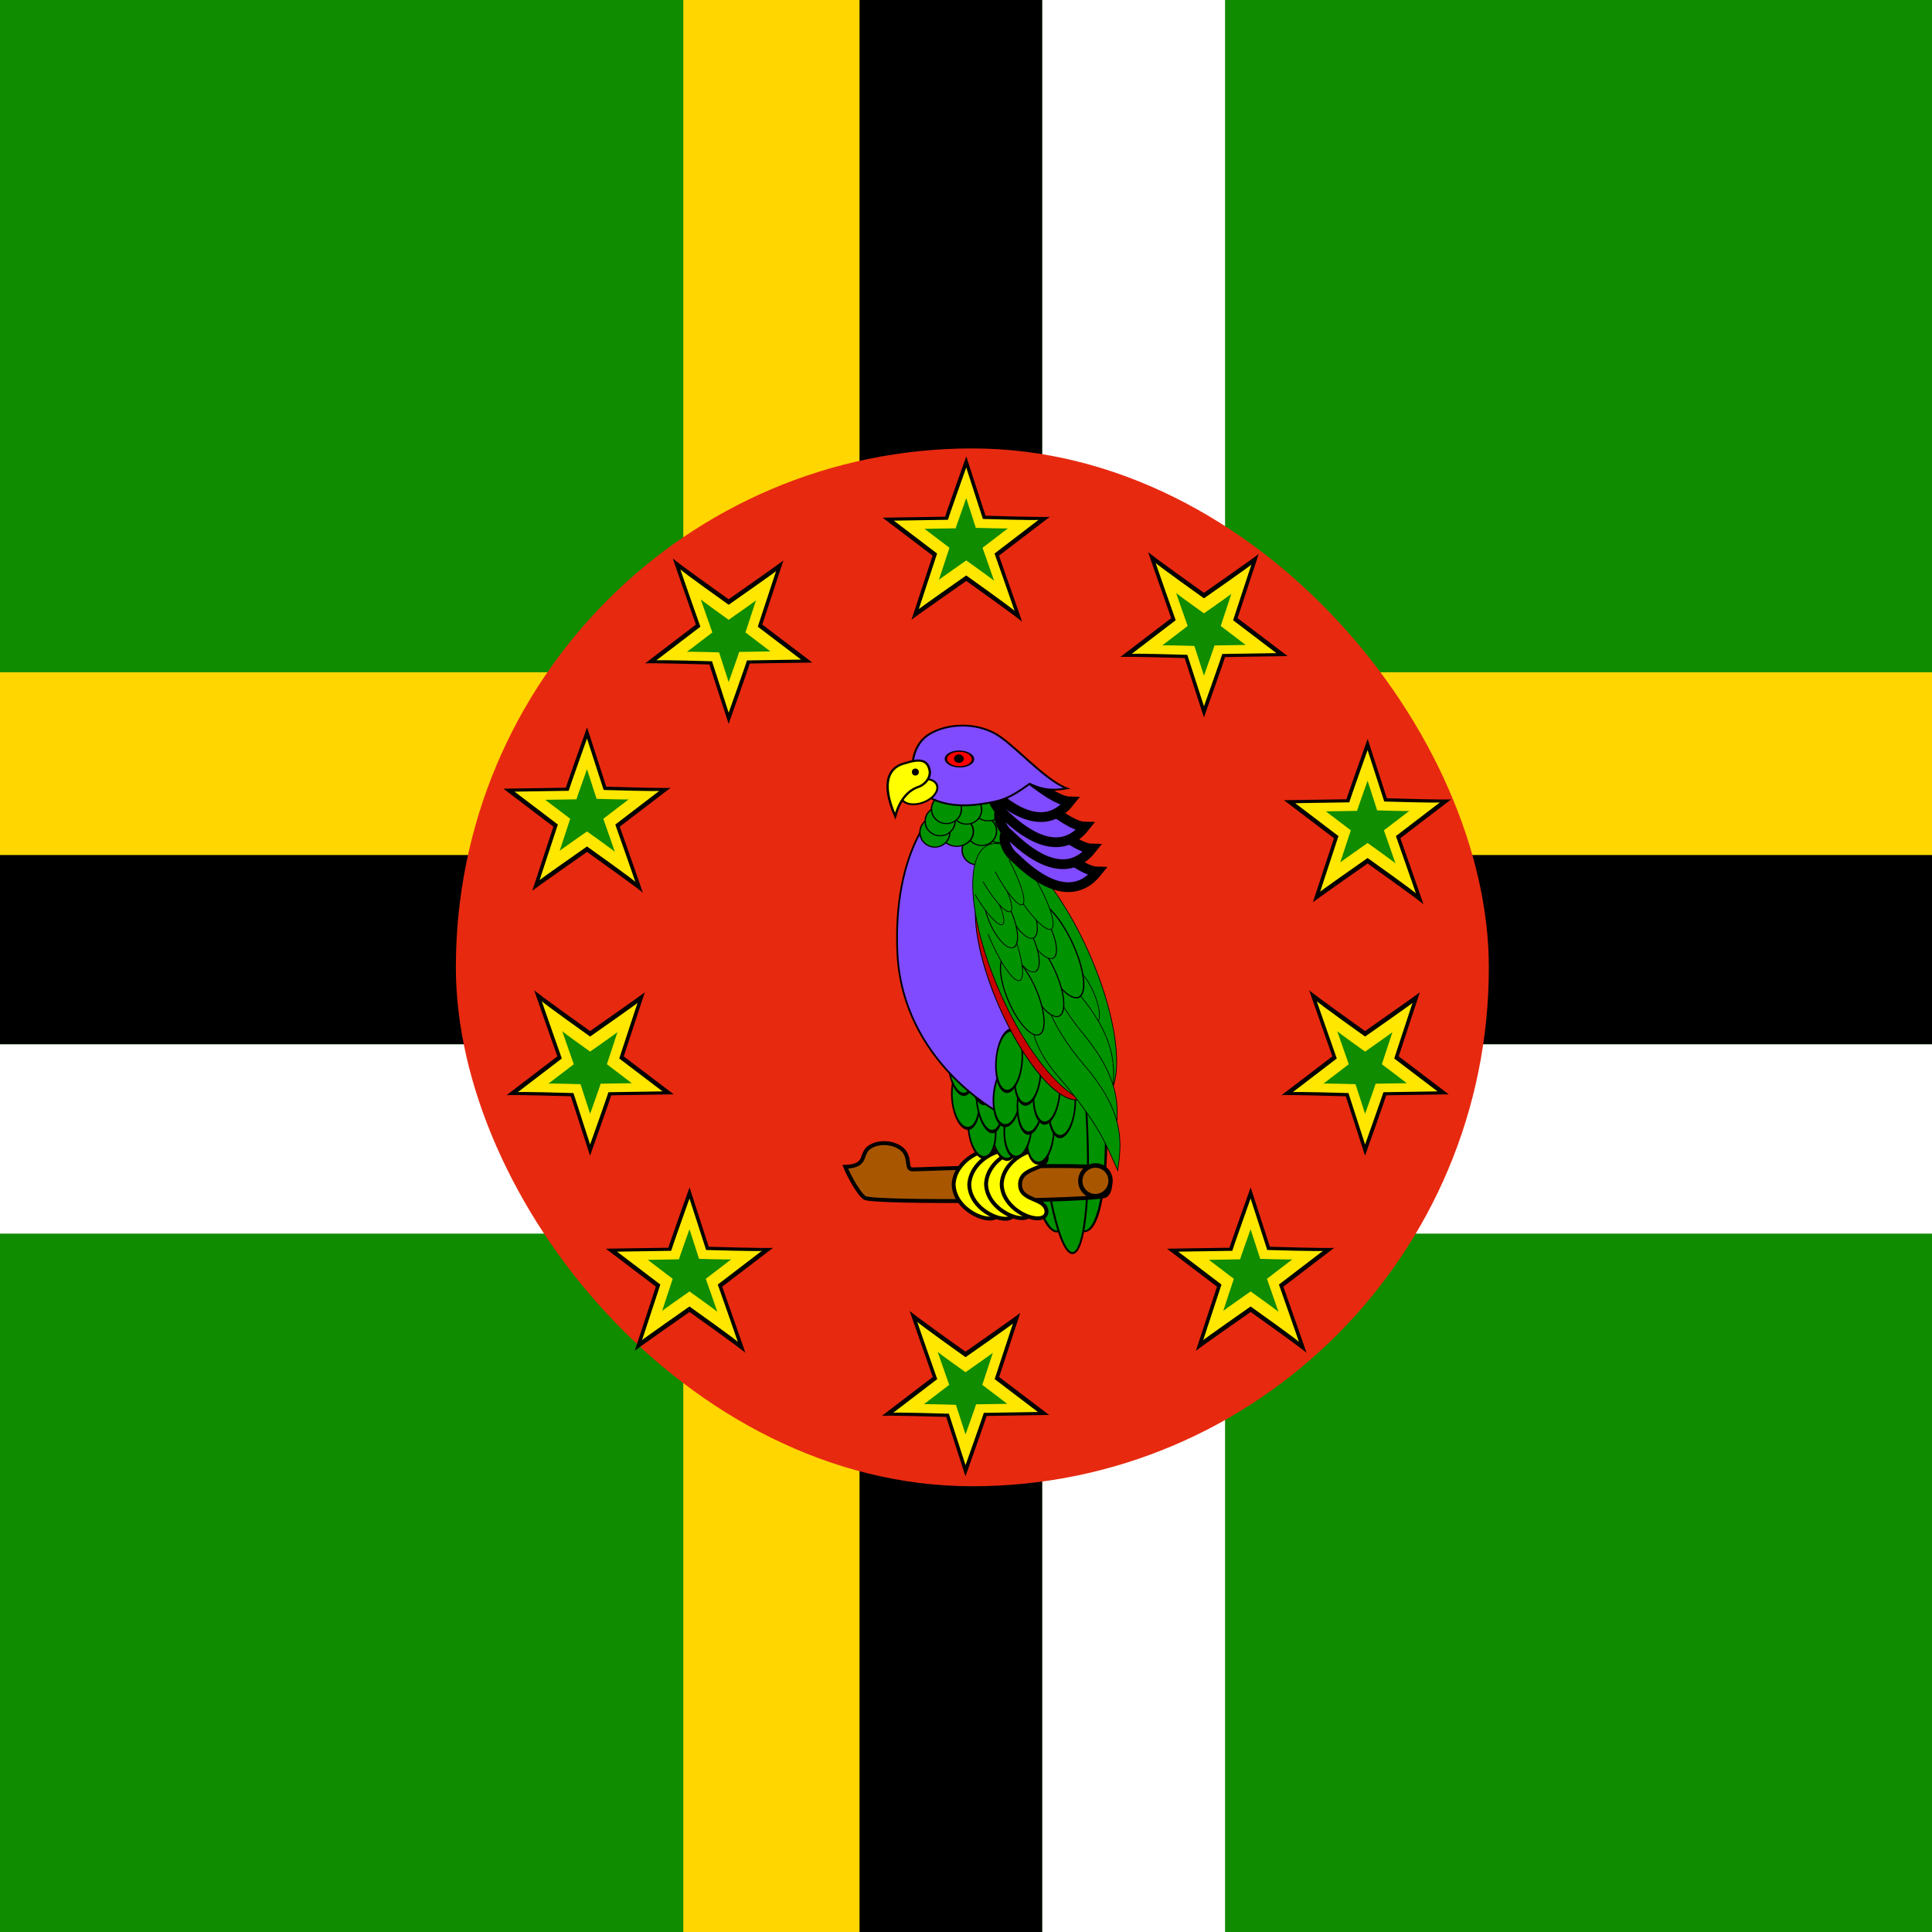 <svg xmlns="http://www.w3.org/2000/svg" height="512" width="512" version="1"><rect width="100%" height="100%" fill="#333333" stroke="none"/><defs><clipPath id="a"><rect fill-opacity=".67" height="512" width="512"/></clipPath></defs><g fill-rule="evenodd" clip-path="url(#a)"><rect height="512" width="1027.5" x="-258.27" fill="#108c00"/><rect height="50.162" width="1032.6" y="178.16" x="-260" fill="#ffd600"/><rect height="512" width="48.432" x="181.08" fill="#ffd600"/><rect height="512" width="48.432" x="227.78"/><rect height="50.162" width="1032.6" y="226.59" x="-260"/><rect height="50.162" width="1032.6" y="276.76" x="-260" fill="#fff"/><rect height="512" width="48.432" x="276.22" fill="#fff"/><rect transform="scale(-1)" ry="137.51" width="273.75" y="-393.87" x="-394.56" height="275.03" fill="#e72910"/><g transform="matrix(.353 0 0 .353 82.476 178.92)"><path d="M475.897-118.95c0-.731 15.885-45.306 15.885-45.306l14.441 44.575s48.376 1.462 48.376.731l-38.267 29.23s18.05 51.152 17.329 49.691c-.722-1.462-41.878-30.692-41.878-30.692s-41.877 29.23-41.155 29.23l15.884-48.229-37.544-28.501 46.931-.731z"/><g><path d="M477.996-116.633c0-.633 13.749-39.261 13.749-39.261l12.499 38.628s41.871 1.267 41.871.633l-33.122 25.33s15.623 44.327 14.999 43.061c-.625-1.267-36.247-26.597-36.247-26.597s-36.246 25.33-35.621 25.33l13.748-41.794-32.496-24.698 40.621-.633z" fill="#ffe700"/><path d="M483.82-110.226c0-.365 7.924-22.641 7.924-22.641l7.204 22.275s24.133.73 24.133.365l-19.09 14.607s9.005 25.562 8.645 24.832c-.36-.73-20.891-15.338-20.891-15.338s-20.891 14.607-20.531 14.607l7.924-24.101-18.73-14.243 23.413-.365z" fill="#108c00"/></g></g><g transform="matrix(.353 0 0 .353 188.84 253.8)"><path d="M475.897-118.95c0-.731 15.885-45.306 15.885-45.306l14.441 44.575s48.376 1.462 48.376.731l-38.267 29.23s18.05 51.152 17.329 49.691c-.722-1.462-41.878-30.692-41.878-30.692s-41.877 29.23-41.155 29.23l15.884-48.229-37.544-28.501 46.931-.731z"/><g><path d="M477.996-116.633c0-.633 13.749-39.261 13.749-39.261l12.499 38.628s41.871 1.267 41.871.633l-33.122 25.33s15.623 44.327 14.999 43.061c-.625-1.267-36.247-26.597-36.247-26.597s-36.246 25.33-35.621 25.33l13.748-41.794-32.496-24.698 40.621-.633z" fill="#ffe700"/><path d="M483.82-110.226c0-.365 7.924-22.641 7.924-22.641l7.204 22.275s24.133.73 24.133.365l-19.09 14.607s9.005 25.562 8.645 24.832c-.36-.73-20.891-15.338-20.891-15.338s-20.891 14.607-20.531 14.607l7.924-24.101-18.73-14.243 23.413-.365z" fill="#108c00"/></g></g><g transform="matrix(.353 0 0 .353 157.84 372.65)"><path d="M475.897-118.95c0-.731 15.885-45.306 15.885-45.306l14.441 44.575s48.376 1.462 48.376.731l-38.267 29.23s18.05 51.152 17.329 49.691c-.722-1.462-41.878-30.692-41.878-30.692s-41.877 29.23-41.155 29.23l15.884-48.229-37.544-28.501 46.931-.731z"/><g><path d="M477.996-116.633c0-.633 13.749-39.261 13.749-39.261l12.499 38.628s41.871 1.267 41.871.633l-33.122 25.33s15.623 44.327 14.999 43.061c-.625-1.267-36.247-26.597-36.247-26.597s-36.246 25.33-35.621 25.33l13.748-41.794-32.496-24.698 40.621-.633z" fill="#ffe700"/><path d="M483.82-110.226c0-.365 7.924-22.641 7.924-22.641l7.204 22.275s24.133.73 24.133.365l-19.09 14.607s9.005 25.562 8.645 24.832c-.36-.73-20.891-15.338-20.891-15.338s-20.891 14.607-20.531 14.607l7.924-24.101-18.73-14.243 23.413-.365z" fill="#108c00"/></g></g><g transform="matrix(.353 0 0 .353 9.132 372.65)"><path d="M475.897-118.95c0-.731 15.885-45.306 15.885-45.306l14.441 44.575s48.376 1.462 48.376.731l-38.267 29.23s18.05 51.152 17.329 49.691c-.722-1.462-41.878-30.692-41.878-30.692s-41.877 29.23-41.155 29.23l15.884-48.229-37.544-28.501 46.931-.731z"/><g><path d="M477.996-116.633c0-.633 13.749-39.261 13.749-39.261l12.499 38.628s41.871 1.267 41.871.633l-33.122 25.33s15.623 44.327 14.999 43.061c-.625-1.267-36.247-26.597-36.247-26.597s-36.246 25.33-35.621 25.33l13.748-41.794-32.496-24.698 40.621-.633z" fill="#ffe700"/><path d="M483.82-110.226c0-.365 7.924-22.641 7.924-22.641l7.204 22.275s24.133.73 24.133.365l-19.09 14.607s9.005 25.562 8.645 24.832c-.36-.73-20.891-15.338-20.891-15.338s-20.891 14.607-20.531 14.607l7.924-24.101-18.73-14.243 23.413-.365z" fill="#108c00"/></g></g><g transform="matrix(.353 0 0 .353 -18.025 250.74)"><path d="M475.897-118.95c0-.731 15.885-45.306 15.885-45.306l14.441 44.575s48.376 1.462 48.376.731l-38.267 29.23s18.05 51.152 17.329 49.691c-.722-1.462-41.878-30.692-41.878-30.692s-41.877 29.23-41.155 29.23l15.884-48.229-37.544-28.501 46.931-.731z"/><g><path d="M477.996-116.633c0-.633 13.749-39.261 13.749-39.261l12.499 38.628s41.871 1.267 41.871.633l-33.122 25.33s15.623 44.327 14.999 43.061c-.625-1.267-36.247-26.597-36.247-26.597s-36.246 25.33-35.621 25.33l13.748-41.794-32.496-24.698 40.621-.633z" fill="#ffe700"/><path d="M483.82-110.226c0-.365 7.924-22.641 7.924-22.641l7.204 22.275s24.133.73 24.133.365l-19.09 14.607s9.005 25.562 8.645 24.832c-.36-.73-20.891-15.338-20.891-15.338s-20.891 14.607-20.531 14.607l7.924-24.101-18.73-14.243 23.413-.365z" fill="#108c00"/></g></g><g transform="matrix(-.353 0 0 -.353 492.65 132.14)"><path d="M475.897-118.95c0-.731 15.885-45.306 15.885-45.306l14.441 44.575s48.376 1.462 48.376.731l-38.267 29.23s18.05 51.152 17.329 49.691c-.722-1.462-41.878-30.692-41.878-30.692s-41.877 29.23-41.155 29.23l15.884-48.229-37.544-28.501 46.931-.731z"/><g><path d="M477.996-116.633c0-.633 13.749-39.261 13.749-39.261l12.499 38.628s41.871 1.267 41.871.633l-33.122 25.33s15.623 44.327 14.999 43.061c-.625-1.267-36.247-26.597-36.247-26.597s-36.246 25.33-35.621 25.33l13.748-41.794-32.496-24.698 40.621-.633z" fill="#ffe700"/><path d="M483.82-110.226c0-.365 7.924-22.641 7.924-22.641l7.204 22.275s24.133.73 24.133.365l-19.09 14.607s9.005 25.562 8.645 24.832c-.36-.73-20.891-15.338-20.891-15.338s-20.891 14.607-20.531 14.607l7.924-24.101-18.73-14.243 23.413-.365z" fill="#108c00"/></g></g><g transform="matrix(-.353 0 0 -.353 535.35 248.28)"><path d="M475.897-118.95c0-.731 15.885-45.306 15.885-45.306l14.441 44.575s48.376 1.462 48.376.731l-38.267 29.23s18.05 51.152 17.329 49.691c-.722-1.462-41.878-30.692-41.878-30.692s-41.877 29.23-41.155 29.23l15.884-48.229-37.544-28.501 46.931-.731z"/><g><path d="M477.996-116.633c0-.633 13.749-39.261 13.749-39.261l12.499 38.628s41.871 1.267 41.871.633l-33.122 25.33s15.623 44.327 14.999 43.061c-.625-1.267-36.247-26.597-36.247-26.597s-36.246 25.33-35.621 25.33l13.748-41.794-32.496-24.698 40.621-.633z" fill="#ffe700"/><path d="M483.82-110.226c0-.365 7.924-22.641 7.924-22.641l7.204 22.275s24.133.73 24.133.365l-19.09 14.607s9.005 25.562 8.645 24.832c-.36-.73-20.891-15.338-20.891-15.338s-20.891 14.607-20.531 14.607l7.924-24.101-18.73-14.243 23.413-.365z" fill="#108c00"/></g></g><g transform="matrix(-.353 0 0 -.353 429.46 333.25)"><path d="M475.897-118.95c0-.731 15.885-45.306 15.885-45.306l14.441 44.575s48.376 1.462 48.376.731l-38.267 29.23s18.05 51.152 17.329 49.691c-.722-1.462-41.878-30.692-41.878-30.692s-41.877 29.23-41.155 29.23l15.884-48.229-37.544-28.501 46.931-.731z"/><g><path d="M477.996-116.633c0-.633 13.749-39.261 13.749-39.261l12.499 38.628s41.871 1.267 41.871.633l-33.122 25.33s15.623 44.327 14.999 43.061c-.625-1.267-36.247-26.597-36.247-26.597s-36.246 25.33-35.621 25.33l13.748-41.794-32.496-24.698 40.621-.633z" fill="#ffe700"/><path d="M483.82-110.226c0-.365 7.924-22.641 7.924-22.641l7.204 22.275s24.133.73 24.133.365l-19.09 14.607s9.005 25.562 8.645 24.832c-.36-.73-20.891-15.338-20.891-15.338s-20.891 14.607-20.531 14.607l7.924-24.101-18.73-14.243 23.413-.365z" fill="#108c00"/></g></g><g transform="matrix(-.353 0 0 -.353 329.97 248.28)"><path d="M475.897-118.95c0-.731 15.885-45.306 15.885-45.306l14.441 44.575s48.376 1.462 48.376.731l-38.267 29.23s18.05 51.152 17.329 49.691c-.722-1.462-41.878-30.692-41.878-30.692s-41.877 29.23-41.155 29.23l15.884-48.229-37.544-28.501 46.931-.731z"/><g><path d="M477.996-116.633c0-.633 13.749-39.261 13.749-39.261l12.499 38.628s41.871 1.267 41.871.633l-33.122 25.33s15.623 44.327 14.999 43.061c-.625-1.267-36.247-26.597-36.247-26.597s-36.246 25.33-35.621 25.33l13.748-41.794-32.496-24.698 40.621-.633z" fill="#ffe700"/><path d="M483.82-110.226c0-.365 7.924-22.641 7.924-22.641l7.204 22.275s24.133.73 24.133.365l-19.09 14.607s9.005 25.562 8.645 24.832c-.36-.73-20.891-15.338-20.891-15.338s-20.891 14.607-20.531 14.607l7.924-24.101-18.73-14.243 23.413-.365z" fill="#108c00"/></g></g><g transform="matrix(-.353 0 0 -.353 366.69 133.85)"><path d="M475.897-118.95c0-.731 15.885-45.306 15.885-45.306l14.441 44.575s48.376 1.462 48.376.731l-38.267 29.23s18.05 51.152 17.329 49.691c-.722-1.462-41.878-30.692-41.878-30.692s-41.877 29.23-41.155 29.23l15.884-48.229-37.544-28.501 46.931-.731z"/><g><path d="M477.996-116.633c0-.633 13.749-39.261 13.749-39.261l12.499 38.628s41.871 1.267 41.871.633l-33.122 25.33s15.623 44.327 14.999 43.061c-.625-1.267-36.247-26.597-36.247-26.597s-36.246 25.33-35.621 25.33l13.748-41.794-32.496-24.698 40.621-.633z" fill="#ffe700"/><path d="M483.82-110.226c0-.365 7.924-22.641 7.924-22.641l7.204 22.275s24.133.73 24.133.365l-19.09 14.607s9.005 25.562 8.645 24.832c-.36-.73-20.891-15.338-20.891-15.338s-20.891 14.607-20.531 14.607l7.924-24.101-18.73-14.243 23.413-.365z" fill="#108c00"/></g></g><g transform="matrix(1.036 0 0 1.036 -250.6 359.43)"><g transform="matrix(.164 -.016 .012 .184 429.84 -215.63)" stroke="#000" stroke-width="2.5" fill="#009200"><ellipse rx="30.805" ry="189.82" transform="matrix(1.405 -.006 .008 1 -534.29 263.72)" cy="586.13" cx="680.21"/><ellipse rx="30.805" ry="189.82" transform="matrix(1.486 -.006 .009 1 -547.22 267.05)" cy="586.13" cx="680.21"/><ellipse rx="30.805" ry="189.82" transform="matrix(1.189 -.006 .007 1.105 -364.93 214.1)" cy="586.13" cx="680.21"/></g><g stroke="#000" transform="translate(72.865 -9.797)"><path d="M385.284-38.662c6.074-.252 3.436-3.503 6.503-5.231 3.067-1.728 7.429-.584 8.738 1.575 1.309 2.16.259 4.279 1.944 4.308 1.686.029 47.534-1.893 49.186-.083 1.653 1.809 1.924 5.376.213 6.771-1.712 1.395-59.675 2.04-61.671.581-1.996-1.459-4.919-7.564-4.912-7.92z" fill="#a95600"/><path d="M417.677-34.196c-.11 4.582 6.666 3.284 6.759 7.11-.205 4.056-11.361.248-11.468-7.172.464-7.412 11.385-11.075 11.52-6.842.1 3.519-6.7 2.322-6.81 6.904z" fill="#ff0"/><path d="M421.677-34.143c-.11 4.582 6.666 3.284 6.759 7.11-.205 4.056-11.361.248-11.468-7.172.464-7.412 11.385-11.075 11.52-6.842.1 3.519-6.7 2.322-6.81 6.904z" fill="#ff0"/><path d="M425.967-34.305c-.11 4.582 6.666 3.284 6.759 7.11-.205 4.056-11.361.248-11.468-7.172.464-7.412 11.385-11.075 11.52-6.842.1 3.519-6.7 2.322-6.81 6.904z" fill="#ff0"/><path d="M429.967-34.252c-.11 4.582 6.666 3.284 6.759 7.11-.205 4.056-11.361.248-11.468-7.172.464-7.412 11.385-11.075 11.52-6.842.1 3.519-6.7 2.322-6.81 6.904z" fill="#ff0"/><ellipse rx="3.534" ry="3.403" transform="matrix(1.095 .016 -.024 1.154 -75.571 4.678)" cy="-41.086" cx="478.38" fill="#a95600"/></g><g transform="matrix(.995 -.101 .101 .995 66.684 66.338)" stroke="#000" stroke-width="2.5" fill="#009200"><ellipse rx="20.814" ry="24.144" transform="matrix(.166 -.008 .002 .315 369.8 -361.65)" cy="905" cx="427.11"/><ellipse rx="20.814" ry="24.144" transform="matrix(.166 -.008 .002 .315 364.04 -362.7)" cy="905" cx="427.11"/><ellipse rx="20.814" ry="24.144" transform="matrix(.166 -.008 .002 .315 360.64 -370.55)" cy="905" cx="427.11"/><ellipse rx="20.814" ry="24.144" transform="matrix(.16 -.009 .002 .348 369.3 -399.35)" cy="905" cx="427.11"/><ellipse rx="20.814" ry="24.144" transform="matrix(.16 -.008 .002 .326 377.41 -379.07)" cy="905" cx="427.11"/><ellipse rx="20.814" ry="24.144" transform="matrix(.16 -.008 .002 .326 373.22 -382.21)" cy="905" cx="427.11"/><ellipse rx="20.814" ry="24.144" transform="matrix(.16 -.008 .002 .326 367.99 -386.66)" cy="905" cx="427.11"/><ellipse rx="20.814" ry="24.144" transform="matrix(.16 -.008 .002 .326 363.01 -389.54)" cy="905" cx="427.11"/></g><path d="M173.17 346.35s-54.198 64.893-21.252 208.82c33.958 144.59 178.96 189.78 178.96 189.78s26.496-47.423 1.726-164.04c-39.96-169.85-116.14-234.56-116.14-234.56h-43.293z" transform="matrix(.177 .032 -.031 .182 461.79 -208.61)" stroke="#000" stroke-width="2.5" fill="#804bff"/><g transform="matrix(.997 .078 -.078 .997 60.532 -11.76)" stroke="#000" stroke-width="2.5" fill="#009200"><ellipse rx="20.814" ry="24.144" transform="matrix(.166 -.008 .002 .315 369.8 -361.65)" cy="905" cx="427.11"/><ellipse rx="20.814" ry="24.144" transform="matrix(.166 -.008 .002 .315 364.04 -362.7)" cy="905" cx="427.11"/><ellipse rx="20.814" ry="24.144" transform="matrix(.166 -.008 .002 .315 360.64 -370.55)" cy="905" cx="427.11"/><ellipse rx="20.814" ry="24.144" transform="matrix(.16 -.009 .002 .348 369.3 -399.35)" cy="905" cx="427.11"/><ellipse rx="20.814" ry="24.144" transform="matrix(.16 -.008 .002 .326 377.41 -379.07)" cy="905" cx="427.11"/><ellipse rx="20.814" ry="24.144" transform="matrix(.16 -.008 .002 .326 373.22 -382.21)" cy="905" cx="427.11"/><ellipse rx="20.814" ry="24.144" transform="matrix(.16 -.008 .002 .326 367.99 -386.66)" cy="905" cx="427.11"/><ellipse rx="20.814" ry="24.144" transform="matrix(.16 -.008 .002 .326 363.01 -389.54)" cy="905" cx="427.11"/></g><ellipse rx="58.28" ry="186.49" stroke="#000" transform="matrix(.157 -.061 .064 .148 369.61 -145.05)" cy="606.11" cx="624.42" stroke-width="1pt" fill="#c90000"/><g stroke="#000" fill="#009200" transform="matrix(1 .018 -.018 1 -34.814 -4.628)"><ellipse rx="10.823" ry="12.905" transform="matrix(.395 0 0 .293 445.07 -230.53)" cy="356.75" cx="218.13"/><ellipse rx="10.823" ry="12.905" transform="matrix(.354 0 0 .293 457.17 -235.92)" cy="356.75" cx="218.13"/><ellipse rx="10.823" ry="12.905" transform="matrix(.354 0 0 .293 452 -235.92)" cy="356.75" cx="218.13"/><ellipse rx="10.823" ry="12.905" transform="matrix(.371 0 0 .275 449.48 -233.46)" cy="356.75" cx="218.13"/><ellipse rx="10.823" ry="12.905" transform="matrix(.371 0 0 .275 448.95 -237.93)" cy="356.75" cx="218.13"/><ellipse rx="10.823" ry="12.905" transform="matrix(.354 0 0 .293 447.01 -238.85)" cy="356.75" cx="218.13"/><ellipse rx="10.823" ry="12.905" transform="matrix(.354 0 0 .287 448.08 -241.58)" cy="356.75" cx="218.13"/><ellipse rx="10.823" ry="12.905" transform="matrix(.395 0 0 .293 432.77 -243.48)" cy="356.75" cx="218.13"/><ellipse rx="10.823" ry="12.905" transform="matrix(.371 0 0 .275 445.92 -243.48)" cy="356.75" cx="218.13"/><ellipse rx="10.823" ry="12.905" transform="matrix(.354 0 0 .287 444.16 -246.97)" cy="356.75" cx="218.13"/><ellipse rx="10.823" ry="12.905" transform="matrix(.354 0 0 .293 436.14 -243.17)" cy="356.75" cx="218.13"/><ellipse rx="10.823" ry="12.905" transform="matrix(.354 0 0 .287 437.42 -243.88)" cy="356.75" cx="218.13"/><ellipse rx="10.823" ry="12.905" transform="matrix(.354 0 0 .287 438.99 -247.02)" cy="356.75" cx="218.13"/></g><g stroke="#000" fill="#009200" transform="matrix(.18 -.005 .004 .185 420.99 -216.8)"><ellipse rx="67.438" ry="205.64" transform="matrix(.976 -.308 .363 .874 -245.81 324.4)" cy="564.48" cx="528.68"/><ellipse rx="13.321" ry="40.796" transform="matrix(.918 -.397 .397 .918 -210.48 304.49)" cy="646.07" cx="528.68"/><path d="M525.08 687.527c54.99 68.186 46.845 110.423 40.129 146.175-16.805-41.814-25.888-68.112-80.874-136.293-54.99-68.186-25.671-114.373-21.214-138.985 7.995 21.595 6.977 60.928 61.969 129.114z"/><path d="M528.92 741.605c54.99 68.186 46.845 110.423 40.129 146.175-16.805-41.814-25.888-68.112-80.874-136.293-54.99-68.186-25.671-114.373-21.214-138.985 7.995 21.595 6.977 60.928 61.969 129.114z"/><path d="M529.608 785.099c56.384 67.038 49.111 109.434 43.133 145.317-17.663-41.458-27.286-67.564-83.666-134.597-56.384-67.038-28.022-113.819-24.074-138.518 8.438 21.425 8.232 60.771 64.616 127.81z"/><ellipse rx="13.321" ry="40.796" transform="matrix(1.81 -.401 .699 1.635 -915.63 -221.01)" cy="646.07" cx="528.68"/><ellipse rx="13.321" ry="40.796" transform="matrix(1.626 -.231 .542 1.353 -739.49 -91.775)" cy="646.07" cx="528.68"/><ellipse rx="13.321" ry="40.796" transform="matrix(1.63 -.197 .513 1.363 -750.62 -91.826)" cy="646.07" cx="528.68"/><ellipse rx="13.321" ry="40.796" transform="matrix(1.314 -.201 .469 1.01 -531.06 47.568)" cy="646.07" cx="528.68"/><ellipse rx="13.321" ry="40.796" transform="matrix(1.326 -.13 .403 1.033 -517.87 12.211)" cy="646.07" cx="528.68"/><path d="M426.618 584.121c15.792 40.035 21.728 75.841 13.245 79.918-8.482 4.076-28.185-25.114-43.977-65.149"/><ellipse rx="13.321" ry="40.796" transform="matrix(1.326 -.13 .403 1.033 -519.53 -34.412)" cy="646.07" cx="528.68"/><ellipse rx="13.321" ry="40.796" transform="matrix(1.329 -.105 .38 1.04 -533.98 -40.121)" cy="646.07" cx="528.68"/><path d="M398.778 529.599c15.607 27.174 23.763 52.399 18.202 56.303-5.56 3.903-22.742-14.988-38.349-42.162"/><path d="M410.434 512.109c15.607 27.174 23.763 52.399 18.202 56.303-5.56 3.903-22.742-14.988-38.349-42.162"/><path d="M460.842 517.13c21.764 37.131 33.139 71.599 25.383 76.932-7.754 5.333-31.714-20.48-53.478-57.611"/><path d="M427.918 497.132c15.607 29.962 23.763 57.775 18.202 62.079-5.56 4.303-22.742-16.525-38.349-46.487"/></g><g stroke="#000" stroke-width="2.5" fill="#804bff"><path d="M499.664-134.623c-1.952 1.978-.037 5.66 1.753 6.987 2.007 1.818 13.277 13.698 21.218 3.654-6.367-.098-18.258-15.047-22.97-10.641z"/><path d="M498.266-140.5c-1.952 1.978-.037 5.66 1.753 6.987 2.007 1.818 13.277 13.698 21.218 3.654-6.367-.098-18.258-15.047-22.97-10.641z"/><path d="M496.491-146.118c-1.952 1.978-.037 5.66 1.753 6.987 2.007 1.818 13.277 13.698 21.218 3.654-6.367-.098-18.258-15.047-22.97-10.641z"/><path d="M492.621-152.552c-1.952 1.978-.037 5.66 1.753 6.987 2.007 1.818 13.277 13.698 21.218 3.654-6.367-.098-18.258-15.047-22.97-10.641z"/></g><g transform="matrix(1 .018 -.018 1 12.04 10.605)"><path d="M211.17 247.3c21.773-12.065 56.618-9.749 79.734 11.165 19.36 16.943 45.307 75.194 70.322 92.834-20.227.019-31.298-5.769-42.241-15.18-28.767 15.442-38.127 16.724-63.89 15.632-35.881-1.334-62.459-17.654-68.178-40.604-6.166-21.804 4.925-52.498 24.253-63.847z" transform="matrix(.209 -.041 .047 .181 407.8 -213.64)" stroke="#000" stroke-width="2.5" fill="#804bff"/><ellipse rx="14.154" ry="14.986" stroke="#000" transform="matrix(.245 0 0 .134 401.82 -215.18)" cy="323.04" cx="287.23" stroke-width="2.5" fill="#f00"/><ellipse rx="23.254" ry="15.895" stroke="#000" transform="matrix(.194 -.076 .068 .173 398.66 -208.06)" cy="348.26" cx="204.58" stroke-width="2.5" fill="#ff0"/><ellipse rx="5.828" ry="5.828" transform="matrix(.214 0 0 .185 411.29 -233.74)" cy="333.86" cx="283.9"/><path d="M516.8 260.29c4.425 18.107-6.674 43.083-33.133 52.609-26.775 13.173-46.079 41.831-55.641 88.017-47.244-103.27-23.107-148.28 20.6-160.35 37.377-14.363 60.42-13.371 68.174 19.72z" transform="matrix(.092 .001 -.003 .085 417.85 -191.49)" stroke="#000" stroke-width="6.56" fill="#ff0"/><ellipse rx="4.71" ry="4.71" transform="matrix(.187 -.013 .014 .191 418.69 -234.98)" cy="362.39" cx="198.98"/></g></g></g></svg>
